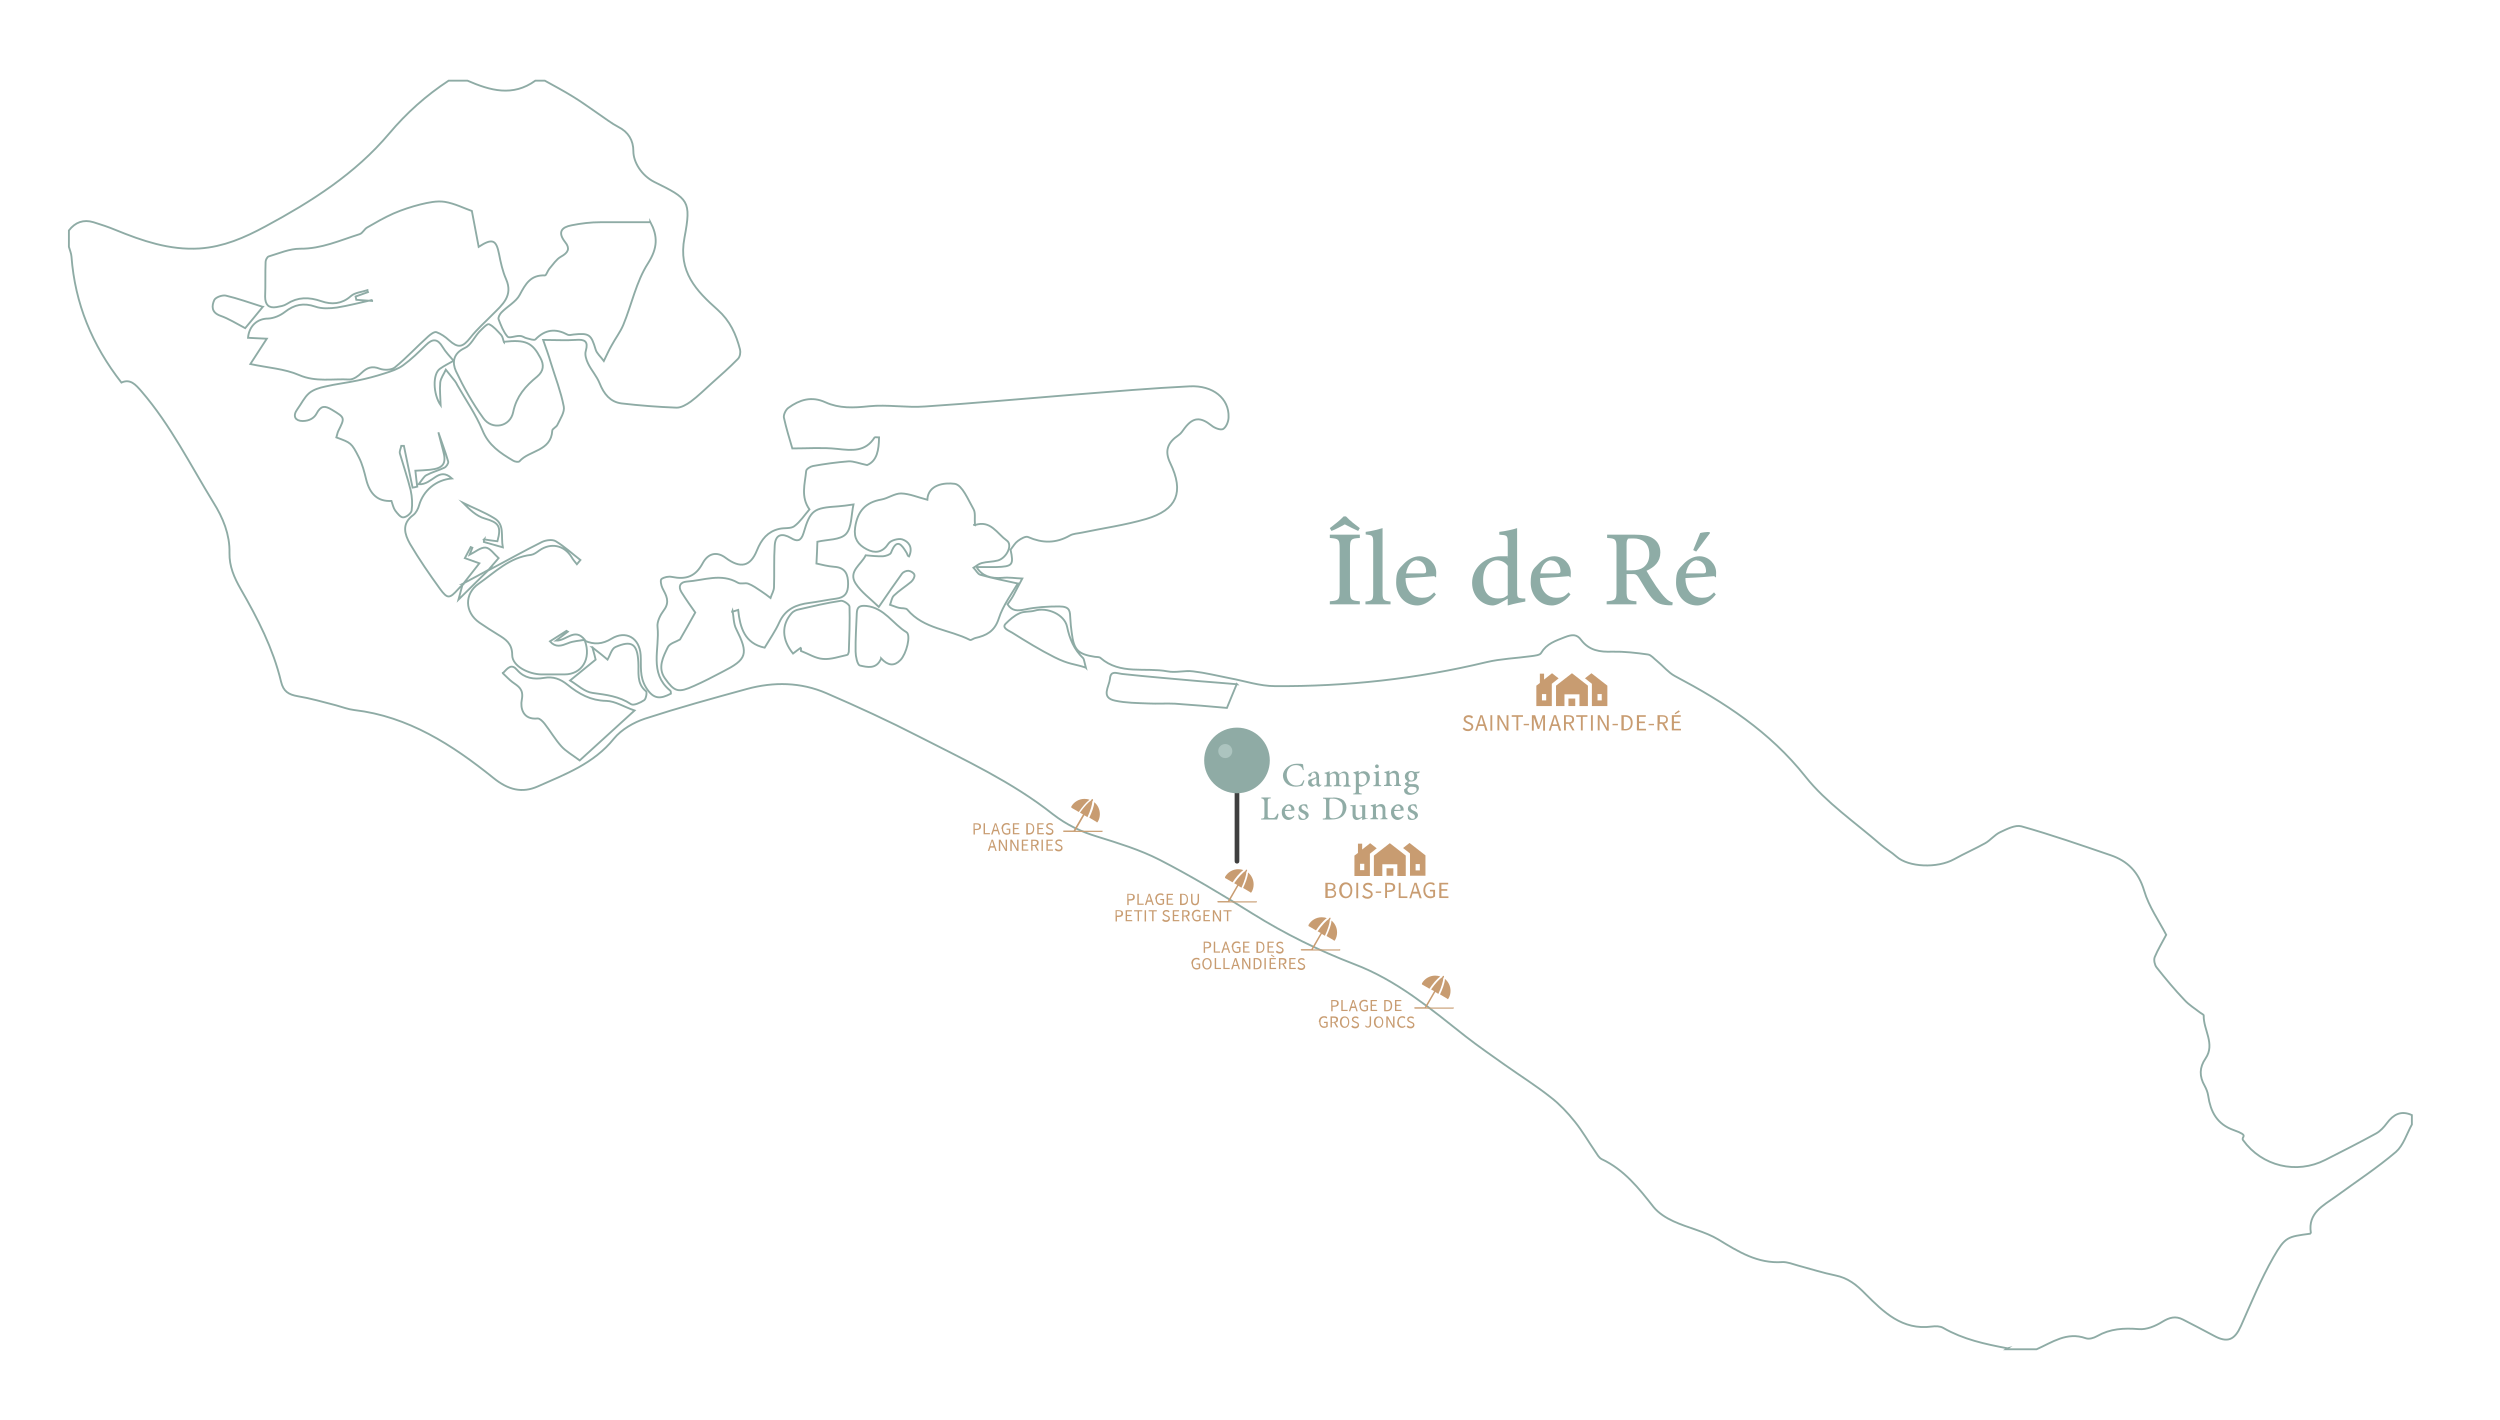 <?xml version="1.0" encoding="UTF-8"?>
<svg xmlns="http://www.w3.org/2000/svg" id="Calque_1" data-name="Calque 1" version="1.1" viewBox="0 0 1066.5 605.6">
  <defs>
    <style>
      .cls-1 {
        fill: #8eaca6;
      }

      .cls-1, .cls-2, .cls-3, .cls-4, .cls-5, .cls-6 {
        stroke-width: 0px;
      }

      .cls-2 {
        fill: #acc4bf;
      }

      .cls-3 {
        fill: #8faba5;
      }

      .cls-4 {
        fill: #c89c71;
      }

      .cls-5 {
        fill: #3f3f3f;
      }

      .cls-7 {
        fill: none;
        stroke: #8eaba5;
        stroke-miterlimit: 10;
        stroke-width: .8px;
      }

      .cls-6 {
        fill: #90aca6;
      }
    </style>
  </defs>
  <g>
    <path class="cls-7" d="M856.4,575.2c-9.5-1.8-18.9-3.8-27.4-8.7-1.3-.8-3.3-.8-4.9-.6-12.6,1.7-20.6-6.2-28.3-13.9-3.8-3.9-7.4-6.8-12.8-7.9-5.4-1.1-10.6-2.8-15.9-4.2-2.2-.6-4.6-1.6-6.8-1.5-10.5.7-18.7-4.4-27.2-9.6-5.8-3.5-12.9-4.9-19.2-7.8-3.1-1.4-6.4-3.5-8.5-6.1-6.3-8-12.5-15.9-22.1-20.4-1.2-.6-2-2.1-2.8-3.3-2.9-4.2-5.4-8.6-8.6-12.6-3.1-3.9-6.6-7.6-10.5-10.6-6.2-4.9-12.9-9.1-19.4-13.7-5.6-4-11.3-7.9-16.8-12.2-14.9-11.8-29.5-24-47.5-30.8-15.1-5.8-29.5-12.9-43.3-21.5-13-8.1-26.1-16-39.7-23-8.4-4.3-17.6-7.1-26.6-9.9-7-2.1-13.2-5.1-19-9.6-17.3-13.7-37.4-23-56.9-33-13-6.7-26.3-12.8-39.7-18.6-10.9-4.7-22.4-4.9-33.8-1.8-14.6,4-29.2,8-43.6,12.7-4.8,1.6-10,4.6-13.2,8.5-8.6,10.7-20.8,15.2-32.5,20.4-6.6,2.9-12.5,1.6-19-3.7-17.4-14-36.2-26.2-59.3-28.9-2.6-.3-5.1-1.3-7.7-2-5.5-1.4-10.9-3-16.4-3.9-3.9-.7-6.1-2-7.1-6.2-3.4-14.2-10-27-17.2-39.5-2.8-4.9-4.9-9.7-4.8-15.4.2-7.9-2.8-15.1-6.9-21.6-9.8-16-18.2-32.9-30.6-47.3-2.6-3-4.8-5.5-8.6-3.8-12.5-16-19.8-33.7-21.3-53.7-.1-1.4-.7-2.8-1.1-4.2v-7c2.7-3.5,6.2-4.8,10.5-3.5,3.2,1,6.3,2,9.4,3.3,11.3,4.6,23,8.7,35.8,7.9,10.3-.7,19.2-4.6,28.1-9.4,19.7-10.6,38.4-22.5,52.8-39.6,7.5-8.9,15.8-16.3,25.4-22.6h8c9.7,4.2,19.3,7,29,0h4c4,2.2,8.1,4.4,12,6.8,3.8,2.3,7.4,5,11.1,7.5,2.7,1.8,5.3,3.9,8.2,5.4,4.4,2.2,6.5,5.8,6.5,10.4s3.4,10.3,8.9,13.1c14.6,7.2,15.9,7.9,12.9,23.8-2.8,14.6,5.1,22.7,14.1,30.7,5.4,4.8,7.9,10.5,9.6,17,.3,1.2,0,3.1-.9,4-3.6,3.7-7.5,7.1-11.3,10.5-2.9,2.6-5.7,5.4-8.8,7.7-1.8,1.3-4.2,2.7-6.2,2.6-7.8-.3-15.6-.9-23.3-1.8-4.9-.6-7.6-4.1-9.4-8.6-1.2-3-3.5-5.5-4.9-8.4-.8-1.6-1.5-3.8-1-5.4,1.2-4.2-.5-5-4.3-4.7-4.3.3-8.6,0-13.9,0,1.3,3.7,2.4,6.7,3.3,9.8,1.9,6.2,4.3,12.3,5.5,18.6.5,2.3-1.5,5.3-2.7,7.8-.4,1-2.2,1.7-2.2,2.5-.5,8.9-9.8,8.3-14,13.1-.4.4-2,.2-2.7-.3-5.4-3.2-10.5-6.5-13.1-13-2.8-6.7-7.1-12.9-10.7-19.2-.3-.6-.6-1.2-1-1.7-1.3-1.7-2.6-3.3-3.9-4.9-.8,1.8-2.2,3.6-2.4,5.5-.3,3.2.1,6.4.2,9.7-3.3-4.8-3.5-13.4-.3-15.6,1.8-1.3,3.9-2.3,5.8-3.4-1.6-1.9-3.4-3.7-4.7-5.9-2.1-3.5-4.2-3.7-7.1-.8-3.1,3-6.2,6.1-9.7,8.6-2.3,1.7-5.2,2.6-8,3.5-3.7,1.2-7.5,2.2-11.4,3-4.6,1-9.3,1.5-13.9,2.6-2.4.5-5,1.3-6.8,2.8-2.1,1.8-3.3,4.5-5,6.8-2.3,3.1-.8,5.1,2.2,5.1s5-1.4,5.9-3.1c1.9-3.6,3.6-3.5,6.6-1.7,5.6,3.4,5.6,3.3,2.7,9.1-.4.8-.5,1.8-.8,2.7,6.2,2.3,6.4,2.2,9.6,8.5,1.5,2.9,2.3,6.2,3.1,9.4,1.6,6.4,5,9.5,10.8,9.2.5,1.4.8,3,1.6,4.1.9,1.2,2.3,3,3.4,2.9,1.3,0,3.4-1.7,3.6-2.9.4-2.8.2-5.8-.4-8.6-1.3-5.3-3.1-10.5-4.6-15.7-.3-1,.4-2.2.6-3.3h1.1c1.2,6,2.5,11.9,3.7,17.8.7-.1,1.3-.2,2-.4-.3-2.1-.5-4.1-.8-6.8,2.1-.1,4.1-.2,6.2-.4,5.8-.6,7.2-2.7,5.6-8.3-.7-2.5-1.3-5.1-2-7.7,1.4,4.2,3,8.3,4.2,12.5.2.7-.8,2.2-1.6,2.6-2.5,1.2-5.3,1.9-7.7,3.2-1.1.6-1.8,2-3.3,3.9,6,.3,8.4-7.8,14.2-2.5-6.9.6-12.2,5.2-14,11.4-.4,1.5-1.3,3.3-2.5,4.2-5.1,3.7-3.7,8.2-1.4,12.3,3.9,6.6,8.3,13,12.8,19.2,3.2,4.4,4.1,4.2,7.7.2.6-.7,1.3-1.4,2-2h-.1c-.6,2.1-1.1,4.3-1.7,6.4,3.3-3.2,6.3-6.3,9.4-9.3,1.1-1.1,2.3-2.2,3.4-3.3l-.2.2c7.7-4.1,15.2-8.3,23-12.2,1.7-.8,4.5-1.2,5.9-.3,3.8,2.3,7,5.3,10.5,8-.5.6-1,1.2-1.5,1.8-.8-1-1.7-2-2.3-3.1-3.2-5.1-8.8-6.2-13.7-2.8-1.1.8-2.3,1.7-3.5,1.9-9.2,1-15.4,7.4-22.4,12.3-6.2,4.3-6,12.2.3,16.6,2.6,1.8,5.3,3.5,7.9,5.1,3.3,2,6.1,3.8,6.1,8.7s7.2,8.2,12.4,8.3h9.9c7.5,0,11.5-6.7,8.7-14.4h-.1c4,1.8,7.6,1.5,11.4-.8,6.2-3.8,12-.4,12.5,6.9.3,4.7-.6,9.2,2.3,13.9,3.2,5.2,6.2,4.9,10.6,2.6,0-.4,0-1.1-.3-1.3-9.2-7.5-4.4-17.9-5.4-27.1-.3-2.3,1.2-5.2,2.7-7.2,2.7-3.6,1-6.3-.6-9.4-.6-1.2-1-3.5-.4-3.9,1.1-.8,3-1.2,4.4-.9,6.3,1.3,10.2-.3,13.2-5.9,2.3-4.2,6-5.1,9.8-2.2,6.2,4.6,10.5,3.8,13.3-3.2,1.9-4.7,4.6-8.1,9.6-9.2,2.1-.5,4.8,0,6.3-1.1,2.6-1.9,4.4-4.8,6.5-7.2-3.8-5.4-1.9-10.9-1.4-16.3,0-.9,1.8-2,2.9-2.2,5-.9,10.1-1.6,15.2-2,2.2-.1,4.5.9,7.9,1.6,4.3-1.8,5-6.5,5.1-11.8-1,0-1.7-.2-1.9,0-3.9,6.2-9.6,5.6-15.9,4.9-6.3-.7-12.8-.2-19.2-.2-1.2-4.1-2.6-8.6-3.6-13.2-.2-1.2.8-3.3,1.9-4.1,4.8-3.5,9.9-5.1,15.8-2.4,5.9,2.7,12.1,2.4,18.6,1.7,7.9-.8,16,.7,23.9.1,21.4-1.4,42.7-3.4,64.1-5.1,16.3-1.3,32.5-2.7,48.8-3.5,10-.5,16.9,5.2,16.6,13.2,0,1.8-1,4.2-2.3,5-1.1.6-3.7-.4-5-1.5-4.7-3.7-7.8-3.6-11.4,1.1-.8,1-1.5,2.3-2.6,3-4.9,3.3-6,6.9-3.6,11.9,6,12.4,3,20-10.3,23.9-8.9,2.6-18.2,3.9-27.3,5.8-1.8.4-3.8.4-5.3,1.3-5.8,3.3-11.6,3.3-17.7.6-1-.5-3.1.7-4.3,1.6-1.3.9-2.1,2.4-3.2,3.8,1.4,6.5.9,7.2-6.2,7.4h-8.3c2.3,3.9,6.2,5,11,4.6,2.8-.3,5.7.2,8.5.3-1.3,2.4-2.5,4.8-3.8,7.2-.7,1.3-1.6,2.5-2.5,3.8,2,3,4.3,2.8,7.4,2.2,4.7-1,9.7-1.3,14.6-1.3s4.6,2.2,4.8,5.3c.1,2,.3,4,.6,6,.9,7.3,2.7,9.1,9.9,10.2.8.1,1.9,0,2.4.5,8.4,7.3,19,3.9,28.6,5.7,3.5.7,7.3-.5,10.9,0,5.2.6,10.4,1.9,15.5,2.9,6.5,1.2,13,3.4,19.4,3.4,30.4.2,60.5-3.1,90.1-10.2,6.3-1.5,12.9-1.7,19.3-2.6,1.4-.2,3.6-.4,4.1-1.3,2.4-4.1,6.2-5.2,10.2-6.8,3.1-1.2,5.1-1.3,6.9,1.2,3.4,4.5,8,5.2,13.3,5,5.1-.1,10.2.5,15.2,1.2,1.4.2,2.6,1.8,3.9,2.8,2.6,2.1,4.8,4.9,7.6,6.4,21,11.1,40.5,23.7,55.7,42.9,8.8,11.1,21.2,19.5,32.1,29,2.1,1.8,4.6,3.2,6.7,5.1,5.2,4.6,17.5,5.1,24.7,1.1,4.3-2.4,8.9-4.4,13.2-6.8,2.3-1.3,4-3.6,6.4-4.7,2.8-1.3,6.4-3.2,9-2.5,12.8,3.6,25.4,8,38,12.3,7.4,2.5,12,7.2,14.4,15.2,2,6.8,6.4,13,9.4,18.8-1.7,3.3-3.6,6.3-4.9,9.5-.5,1.2,0,3.4.8,4.4,3.8,4.8,7.7,9.5,11.9,13.9,1.9,2.1,4.4,3.6,6.7,5.4.5.4,1.5.8,1.5,1.2-.2,6.1,5,12.1.8,18.3-2.7,3.9-2.7,7.7-.4,11.7.7,1.3,1.3,2.8,1.5,4.2,1,6.9,3.8,12.2,10.9,14.7s2.9,2.7,4,4.3c8,11.1,22.8,14.7,35.1,8.4,7.3-3.7,14.6-7.4,21.7-11.3,1.8-1,3.3-2.7,4.5-4.3,2.8-3.8,6.1-5.6,10.7-3.5v4c-2.2,4-3.6,8.9-6.8,11.7-8.1,6.9-17,12.7-25.6,19-5.4,3.9-12,7-10.7,15.5,0,0-.2.3-.3.4-9.6,1.3-10.6,1.2-15.7,10.1-5.3,9.3-9.4,19.3-13.8,29.2-2.7,6.1-5.8,7.4-11.6,4.2-4.4-2.4-8.8-4.6-13.2-6.9-3.1-1.6-5.7-.9-8.8,1-2.9,1.8-6.7,3.4-10,3.1-6.4-.5-12.2-.2-17.8,3-1.4.8-3.4,1.4-4.8.9-8.1-2.9-14.4,1.8-21,4.7h-13l.6-.4ZM158.8,128.5c0-.2-.1-.4-.2-.5-5,1.1-9.9,2.4-14.9,3.2-3,.4-6.4.6-9.2-.4-5-1.7-8.9-.9-13,2.3-1.9,1.5-4.7,2.7-7.1,2.8-4.5,0-8.1,3-8.6,8.2,2.5.1,5,.3,8,.4-2.5,3.8-4.9,7.5-7,10.8,7.4,1.6,14.6,2,20.8,4.7,7.2,3.1,14.3,1.5,21.5,1.9,1.7,0,3.8-1.5,5.1-2.8,2.4-2.3,4.5-3.1,7.8-1.8,1.9.7,5.1.6,6.5-.6,5-4.1,9.4-8.9,14.2-13.2,1-.9,2.6-2.1,3.5-1.8,1.9.7,3.8,2,5.3,3.4,4,3.6,5.9,3.1,9.2-1.1,2.8-3.6,6.3-6.6,9.5-9.9,4.1-4.1,8.8-7.9,5.7-15-1.5-3.4-2.3-7.1-3-10.7-1.2-6.1-2.8-6.9-8.7-3.1-1-5.1-1.8-9.7-2.9-15.3-3.2-1.1-7.3-3.2-11.6-3.9-3.3-.5-7,.3-10.3,1.1-4,1-7.9,2.3-11.6,3.9-3.8,1.7-7.5,3.8-11.1,5.9-1.3.7-2,2.5-3.3,2.9-8.3,2.6-16.3,6.3-25.4,6.2-4.5,0-9,2-13.4,3.3-.6.2-1.3,1.5-1.3,2.3-.2,4.9,0,9.9-.2,14.8,0,3.4,1.4,5.1,4.9,4.5,1.5-.3,3.1-.5,4.3-1.3,4.8-3.1,9.5-3,14.8-1.2,4.3,1.5,8.7,1.3,12.6-2.2,1.7-1.5,4.6-1.7,7-2.5,0,.3.2.5.3.8-1.8.6-3.5,1.3-5.3,1.9l.3,1.4,7.1.5h-.3ZM434.1,248.9c-5.4-1.2-10.7-2.2-15.9-3.7-1.1-.3-1.9-2-2.9-3,1.2-.7,2.2-1.7,3.5-2,2.2-.6,4.7-.5,6.9-1.1,3.8-1.1,6.4-6.7,3.8-8.5-4.1-2.9-6.9-8.9-13.6-6.6-.3.1-.8-.3,0,0-.2-2.9.3-5.3-.6-6.8-2.3-4-4.8-10.3-8-10.8-4.4-.6-11.4.3-11.7,6.8-3.9-1-7.6-2.6-11.2-2.7-2.8,0-5.6,2.1-8.4,2.6-6.8,1.2-10.2,5-11.2,11.9-.7,4.8,1.3,7.4,4.9,9.3,3.6,1.9,6.8,1.5,9.4-2.5.9-1.3,4.2-2.2,5.8-1.7,2.7.9,4.7,3.3,2.9,7.3-.7-.2-.7-1-1-1.5-2.1-3.5-4.2-6.6-6.7-.1-.3.8-2.2,1.4-3.4,1.5-2.4.1-4.9-.2-7.4-.4-1.8,3.9-7.6,6.8-4.3,12,2.4,3.7,6.3,6.5,9.9,10,3.7-5.4,6.7-9.8,9.9-14.2.5-.7,1.9-1.3,2.8-1.2,1,.1,2.4,1,2.5,1.8.2.8-.6,2.2-1.4,2.9-2.4,2-5.1,3.7-7.4,5.9-.9.9-1.1,2.6-1.6,3.9,1.3.4,2.5,1,3.8,1.3,1.2.3,3,0,3.6.8,7,8.3,17.9,8.4,26.7,12.9.5.2,1.4-.6,2.2-.8,4.8-1.1,8.3-2.8,10.1-8.4,1.8-5.6,5.6-10.6,8.1-14.9h0ZM312.3,261c.9-.3,1.7-.5,2.6-.8.8,7.6,2.8,14.3,11.3,16.1,2.2-3.7,4.6-7.1,6.3-10.9,2.6-5.6,7.2-7.5,12.8-8.2,3.8-.5,7.5-1.3,11.3-1.8s5.2-2.3,5.2-6.3-1.1-7-5.9-7.3c-2.7-.2-5.4-.9-7.6-1.4.2-3.3.3-6.5.4-9.3,4.4-1,9.8-.7,12.2-3.3,2.5-2.7,2.2-8.1,3.2-12.6-2.9.4-4.7.7-6.5.8-10.5.7-11.9,1.5-14.8,11.4-1.1,3.6-2.8,3.7-5.4,2.1-3.8-2.2-6.6-1.6-6.9,3.2-.4,5.9-.1,11.8-.3,17.7,0,1.6-1,3.1-1.5,4.7-1.3-1-2.6-2-4-2.9-1.8-1.2-3.6-2.5-5.5-3.2-1.3-.5-3.2.3-4.4-.4-7.2-4.2-14.5-1-21.8-.5-2.8.2-3.8,2-2.3,4.5,2,3.2,4.2,6.3,5.9,8.7-2.3,4.1-4.4,7.9-6.5,11.5-1.6,1-4.4,1.6-5.2,3.3-2,4.1-4.4,8.7-1.3,13.2,4.2,6,5.8,6.3,12.5,3.3,4.1-1.8,8.1-3.9,12.1-6,10.5-5.3,11.2-7.6,5.9-18.2-1.2-2.3-1.1-5.3-1.6-7.9l-.2.5ZM277.3,94.8c-7,0-14.1,0-21.2,0-4.1,0-8.2.5-12.2,1.3-4.4.8-6.1,3-2.8,7.2,2.2,2.7,1.3,4.5-1.8,6.2-2,1.1-3.4,3.4-5,5.2-.7.9-1.3,2.8-1.8,2.8-6.1-.3-8.3,3.6-10.8,8.3-1.6,3-5.3,4.9-7.8,7.5-.7.7-1.5,2.2-1.2,2.9,1,2.6,2,5.3,3.8,7.4.6.8,3.3-.3,5-.3s2.1.8,3.2,1c1.2.3,3.2,1,3.7.5,4.2-4.3,8.6-4.8,13.8-2,.6.3,1.6,0,2.5-.1,6.7-.7,7.5,0,9.4,6.4.5,1.7,2.1,3,3.5,4.9,1.5-3.1,2.3-4.9,3.3-6.6,1.6-3,3.7-5.7,5-8.8,3.6-8.7,5.5-18.4,10.5-26.2,4.2-6.6,4.3-11.6,1-17.8v.2ZM215,146c-.4-1-.5-2.3-1.2-3.1-1.6-1.7-3.2-3.7-5.2-4.6-.8-.3-2.9,2-4.2,3.3-2.1,2.3-3.6,5.8-6.2,6.9-5,2.3-5.3,6.3-3.7,9.8,3.3,7,7.2,13.9,11.7,20.1,3.7,5.2,11.4,3.7,12.7-2.5,1.4-6.9,5.3-11.2,10.3-15.3,2.7-2.3,3-4.9,1.3-8-3.4-6.5-6.3-7.8-15.5-6.8v.2ZM214.5,287.2c1.6,1.5,2.7,2.7,4,3.7,2.6,1.9,5,3,4.1,7.6-.7,3.4.4,8.7,6.8,8,.9,0,2.1,1.2,2.9,2.2,2.5,3.2,4.5,6.7,7.2,9.7,1.9,2.1,4.6,3.6,7.8,6,6.9-6.3,14.8-13.5,23.4-21.3-4.6-1.6-8.3-4-12-4.1-6.7-.1-11.8-3-16.6-6.9-3.1-2.5-6.1-3.6-10.1-2.9-4.2.7-8.3.2-11.4-3.4-2.4-2.8-3.9-.9-6,1.3h-.1ZM527.7,291.9c-4.9-.4-10.4-.9-15.9-1.3-11.1-1-22.1-1.9-33.2-3.1-2.4-.3-4.8-1.6-5.1,2.1-.3,3.3-4.1,8,2.2,9.3,4.6,1,9.5,1,14.2,1.2,3.8.2,7.6-.1,11.4.1,7.6.5,15.2,1.2,22.1,1.8,1.4-3.5,2.6-6.4,4.2-10.2h0ZM341.7,276.3v1.4c3.2,1.2,6.2,3.2,9.4,3.4,3.4.3,6.9-1,10.3-1.7.3,0,.6-.8.7-1.3.2-6.4.5-12.8.3-19.3,0-.9-2.6-2.7-3.7-2.5-6,.9-12,2.3-18,3.7-1.1.2-2.3.8-3,1.6-4.4,5-4.2,11.3.6,17.2,1.1-.9,2.3-1.7,3.5-2.6h0ZM252.7,276.1c.8,2.9,1.2,4.3,1.4,5.3-3.8,3.1-7.3,6-10.9,8.9,3.2,1.9,6.2,4.9,9.6,5.3,5.8.8,11.3,1.4,16.4,4.8,1.1.7,4-.6,5.6-1.7.8-.5,1.3-3.4.8-3.8-4.2-3.4-3-8.1-3.3-12.5-.4-7.7-2.8-9.4-9.7-6.4-1.7.7-2.4,3.7-3.4,5.4-1.4-1.2-3.4-2.8-6.6-5.3h0ZM375.9,280.9c2.9,3.1,5.6,3.4,8.2.7,2.6-2.6,4.6-10.7,2.6-11.9-5.8-3.5-9.4-10.4-17.1-11.2-3-.3-4,.5-4.1,3.2-.2,5.4-.6,10.9-.5,16.3,0,2.1.8,5.6,1.8,5.9,3.1.7,7.1,1.8,9.1-3ZM463.2,284.8c-.7-2.6-.7-3.5-1.1-4-3.9-3.7-5.8-8.2-6.9-13.5-1.1-5.2-8.5-8.4-13.8-6.8-2.1.6-4.5.2-6.4,1.1-2.3,1-4.2,2.7-6,4.5s1.5,3,2.8,3.8c5.9,3.7,11.9,7.4,18.1,10.5s8.1,2.7,13.3,4.4ZM112.1,130.9c-5.7-1.8-10.7-3.6-15.8-4.8-1.5-.3-4.3.7-4.9,1.9-1.1,2.5-1.3,5.3,2.6,6.7,3.5,1.2,6.8,3.3,10.6,5.3,1.8-2.1,4.1-5,7.5-9.1Z"></path>
    <path class="cls-7" d="M197.5,249.2c2.1-2.7,4.3-5.4,7-8.9-1.6-.6-3.6-1.3-6.2-2.2.8-1.6,1.7-3.1,2.5-4.7.2.1.4.2.7.3-.4,1-.8,2-1.2,3,2.4-1.2,4.8-3.3,6.9-3.1,1.9.2,3.7,2.9,5.5,4.5-1.8,2.1-3.1,3.6-4.5,5.2l.2-.2c-3.7,2-7.4,4-11.1,6h.2Z"></path>
    <path class="cls-7" d="M206.5,230.1c1.9.3,3.8.6,5.7.8,1.8-6.5.5-8-5.4-9.7-3.6-1-6.6-4-9.3-6.7,4.5,2.2,9.2,4,13.4,6.6,4.5,2.7,2.7,7.5,3.6,12.4-3.3-.9-5.7-1.6-8.1-2.3,0-.4.1-.8.2-1.2h0Z"></path>
    <path class="cls-7" d="M249.7,272.9c-2.5.5-5.1.5-7.4,1.5-2.8,1.1-5.2,2-7.7-.8,2.5-1.6,4.8-3,7.1-4.5.2.1.3.3.5.4-1.7,1.3-3.3,2.5-5,3.8,4.5.1,8-5.8,12.3-.3h.1c0-.1,0-.1,0-.1Z"></path>
  </g>
  <g>
    <path class="cls-5" d="M527.7,368.4c-.6,0-1-.4-1-1v-29c0-.6.4-1,1-1s1,.4,1,1v29c0,.6-.4,1-1,1Z"></path>
    <circle class="cls-3" cx="527.7" cy="324.4" r="14"></circle>
    <circle class="cls-2" cx="522.7" cy="320.4" r="3"></circle>
  </g>
  <g>
    <path class="cls-6" d="M556.5,332.9c-.2.7-.6,1.8-.9,2.3-.4,0-1.7.4-2.8.4-3.8,0-5.5-2.5-5.5-4.8s2.5-5,5.9-5,2.3.3,2.7.4c0,.8.2,1.4.3,2.3h-.4c-.4-1.5-1.4-2.1-3-2.1-2.5,0-3.9,2-3.9,4.2s1.7,4.5,4,4.5,2.4-.8,3.2-2.3l.4.2h0Z"></path>
    <path class="cls-6" d="M562.7,335.6c-.3,0-.6-.1-.8-.3-.2-.2-.3-.4-.4-.6-.6.4-1.3.9-1.7.9-1.1,0-1.8-.9-1.8-1.8s.4-1.2,1.2-1.4c.9-.3,2-.7,2.3-.9v-.3c0-1-.5-1.6-1.2-1.6s-.5,0-.6.3c-.2.2-.3.5-.4,1,0,.3-.2.4-.5.4s-.7-.3-.7-.6.2-.4.5-.6c.4-.3,1.4-.9,2.2-1,.5,0,.9.1,1.2.4.5.5.7,1.1.7,1.8v2.6c0,.6.3.9.5.9s.4,0,.5-.2v.4c0,0-1.1.8-1.1.8v-.2ZM561.6,332c-.3.1-.9.4-1.2.6-.6.2-.9.5-.9,1.1s.6,1.1,1,1.1.8-.2,1.1-.5v-2.3h0Z"></path>
    <path class="cls-6" d="M573.2,335.4v-.4c.8,0,1-.2,1-1.2v-2.3c0-1.1-.4-1.7-1.3-1.7s-1,.3-1.6.7v3.4c0,.9,0,1,.9,1.1v.4h-3.2v-.4c.9,0,1-.2,1-1.1v-2.4c0-1.1-.4-1.6-1.2-1.6s-1.1.4-1.5.7v3.4c0,.9,0,1,.8,1.1v.4h-3.2v-.4c.9,0,1.1-.2,1.1-1.1v-2.9c0-.9,0-1-.9-1.1v-.4c.6,0,1.5-.3,2.1-.6v1.2c.3-.2.6-.5,1.1-.7s.8-.4,1.2-.4c.7,0,1.3.4,1.6,1.2.4-.3.8-.6,1.2-.8.3-.2.7-.4,1.1-.4,1.2,0,1.9.8,1.9,2.3v2.7q0,1,.9,1.1v.4h-3.2l.2-.2Z"></path>
    <path class="cls-6" d="M581,329.2c.3-.2.6-.2.8-.2,1.7,0,2.6,1.3,2.6,2.7,0,2.1-1.8,3.5-3.7,3.9-.4,0-.8-.1-1-.2v1.9c0,1.1,0,1.1,1.2,1.2v.4h-3.6v-.4c.9,0,1.1-.2,1.1-1.1v-6.5q0-.9-1-1.1v-.4c.6,0,1.5-.4,2.2-.6v1.1l1.3-.8h.1ZM579.7,334.3c.3.3.9.6,1.4.6,1.2,0,2-1.1,2-2.6s-.9-2.4-2-2.4-1,.3-1.4.6v3.9h0Z"></path>
    <path class="cls-6" d="M585.9,335.4v-.4c.9,0,1-.2,1-1.2v-2.9c0-.9,0-1-.9-1.1v-.3c.8-.1,1.5-.3,2.2-.6v4.9c0,1,0,1.1,1,1.2v.4h-3.3ZM586.6,326.9c0-.5.4-.8.8-.8s.8.3.8.8-.3.8-.8.8-.8-.4-.8-.8Z"></path>
    <path class="cls-6" d="M594.7,335.4v-.4c.8,0,.9-.2.9-1.2v-2.4c0-1-.4-1.6-1.3-1.6s-1.1.3-1.5.7v3.3q0,1,.9,1.1v.4h-3.3v-.4c1-.1,1.1-.2,1.1-1.2v-2.9c0-.9,0-1-.9-1.1v-.4c.7-.1,1.5-.3,2.1-.6v1.2c.3-.2.6-.4,1-.7.4-.3.8-.4,1.2-.4,1.2,0,1.9.8,1.9,2.3v2.7q0,1,.9,1.1v.4h-3.1,0Z"></path>
    <path class="cls-6" d="M605.7,329.2c0,.2-.4.6-.7.7h-.8c.2.3.4.7.4,1.2,0,1.5-1.3,2.3-2.6,2.3s-.5,0-.8,0c-.2.1-.4.4-.4.5,0,.3.3.6.9.6h1.5c.9,0,2.1.3,2.1,1.7s-1.8,2.9-3.7,2.9-2.6-.9-2.6-1.8,0-.6.4-.8c.3-.3.8-.7,1.2-1-.5-.2-.9-.5-1.1-.8,0-.2-.2-.5-.2-.6.6-.2,1.1-.6,1.3-.9-.7-.3-1.3-1-1.3-1.9,0-1.7,1.5-2.4,2.7-2.4h0c.5,0,1,.1,1.4.4.8,0,1.5-.1,2.1-.2h.2ZM602.3,335.6c-.7,0-1,0-1.3.3-.4.3-.6.7-.6,1.1,0,.8.8,1.4,1.9,1.4s2-.7,2-1.6-.3-.9-.7-1-.8-.2-1.4-.2h0ZM602,329.4c-.6,0-1.2.6-1.2,1.7s.5,1.9,1.3,1.9,1.2-.6,1.2-1.7-.5-1.9-1.3-1.9h0Z"></path>
    <path class="cls-6" d="M545.4,347.3c0,.5-.4,1.9-.6,2.3h-6.8v-.4c1.3,0,1.4-.2,1.4-1.5v-5.7q0-1.3-1.3-1.4v-.4h4v.4c-1.2,0-1.3.2-1.3,1.4v5.6c0,.8,0,1.1.3,1.2.3.2.8.2,1.4.2s1.3,0,1.6-.5c.3-.3.6-.8.8-1.4h.4v.2Z"></path>
    <path class="cls-6" d="M552.2,348.3c-.9,1.2-2,1.5-2.5,1.5-1.8,0-2.9-1.5-2.9-3.1s.3-1.8.9-2.5c.6-.7,1.4-1.1,2.2-1.1h0c1.3,0,2.3,1.1,2.3,2.2s0,.4-.3.5c-.3,0-2.1.2-3.8.2,0,1.9,1.1,2.7,2.1,2.7s1.2-.2,1.7-.7l.2.3h0ZM549.7,343.7c-.6,0-1.3.6-1.5,1.8h2.4q.3,0,.3-.3c0-.8-.5-1.5-1.2-1.5h0Z"></path>
    <path class="cls-6" d="M557.6,345.1c-.3-.8-.8-1.5-1.5-1.5s-.9.4-.9,1,.6.9,1.2,1.2c1.1.4,1.9,1,1.9,2s-1.2,2-2.5,2-1.5-.3-1.7-.5c0-.2-.2-1.2-.3-1.8h.4c.3.9.9,1.8,1.8,1.8s1-.4,1-1-.4-.9-1.1-1.3c-.9-.4-1.9-.9-1.9-2s.9-1.9,2.3-1.9,1,.1,1.3.3c0,.3.3,1.2.3,1.6h-.4.1Z"></path>
    <path class="cls-6" d="M568.8,340.2c1.9,0,3.3.4,4.3,1.2.7.7,1.3,1.8,1.3,3.1s-.7,3-1.9,3.9c-1.1.8-2.6,1.2-4.5,1.2h-3.7v-.4c1.3,0,1.4-.2,1.4-1.4v-5.7c0-1.2,0-1.3-1.3-1.4v-.4h4.4ZM567.1,347.7c0,1.1.5,1.4,1.6,1.4,2.8,0,4.1-2,4.1-4.3s-.6-2.7-1.7-3.4c-.7-.5-1.6-.7-2.6-.7s-1,0-1.2.2c0,0-.2.3-.2.8v5.9h0Z"></path>
    <path class="cls-6" d="M583.4,349.3c-.3,0-.8.1-1.2.2s-.8.2-1.1.3h0v-1.1c-.3.2-.6.5-1,.7s-.8.4-1.2.4c-1,0-1.9-.6-1.9-2.2v-2.8c0-.8,0-.9-.5-.9h-.4v-.4h1.1c.4,0,.9-.1,1.1-.2v4c0,1.2.6,1.6,1.3,1.6s1-.2,1.5-.6v-3.3c0-.8,0-.9-.6-1h-.5v-.4c.4,0,.9,0,1.4-.1.4,0,.8,0,1-.1v4.8c0,.8,0,.9.7.9h.4v.4-.2Z"></path>
    <path class="cls-6" d="M588.9,349.6v-.4c.8,0,.9-.2.9-1.2v-2.4c0-1-.4-1.6-1.3-1.6s-1.1.3-1.5.7v3.3q0,1,.9,1.1v.4h-3.3v-.4c1-.1,1.1-.2,1.1-1.2v-2.9c0-.9,0-1-.9-1.1v-.4c.7-.1,1.5-.3,2.1-.6v1.2c.3-.2.6-.4,1-.7.4-.3.8-.4,1.2-.4,1.2,0,1.9.8,1.9,2.3v2.7q0,1,.9,1.1v.4h-3.1,0Z"></path>
    <path class="cls-6" d="M598.8,348.3c-.9,1.2-2,1.5-2.5,1.5-1.8,0-2.9-1.5-2.9-3.1s.3-1.8.9-2.5c.6-.7,1.4-1.1,2.2-1.1h0c1.3,0,2.3,1.1,2.3,2.2s0,.4-.3.5c-.3,0-2.1.2-3.8.2,0,1.9,1.1,2.7,2.1,2.7s1.2-.2,1.7-.7l.2.3h0ZM596.3,343.7c-.6,0-1.3.6-1.5,1.8h2.4q.3,0,.3-.3c0-.8-.5-1.5-1.2-1.5h0Z"></path>
    <path class="cls-6" d="M604.2,345.1c-.3-.8-.8-1.5-1.5-1.5s-.9.4-.9,1,.6.9,1.2,1.2c1.1.4,1.9,1,1.9,2s-1.2,2-2.5,2-1.5-.3-1.7-.5c0-.2-.2-1.2-.3-1.8h.4c.3.9.9,1.8,1.8,1.8s1-.4,1-1-.4-.9-1.1-1.3c-.9-.4-1.9-.9-1.9-2s.9-1.9,2.3-1.9,1,.1,1.3.3c0,.3.3,1.2.3,1.6h-.4.1Z"></path>
  </g>
  <g>
    <path class="cls-4" d="M535.8,384.5h-11.3l3.8-6.6,1.3.8c1.3-2.7,2.1-5.6,2.1-6.7h0l.3-.5c0-.2,0-.4,0-.5-.2,0-.4,0-.5.1l-.3.5h0c-.9.5-3,2.7-4.7,5.2l1.3.7-4,6.9h-4.2c-.2,0-.3.2-.3.3s.2.3.3.3h16.3c.2,0,.3-.2.3-.3s-.2-.3-.3-.3h0Z"></path>
    <path class="cls-4" d="M533.4,380.8h.2c0,0,.2,0,.3-.2.6-1,.9-2.1.9-3.3,0-2-.9-3.9-2.4-5.1,0,1.8-1.2,4.7-2.1,6.6l3.2,1.9h-.1Z"></path>
    <path class="cls-4" d="M522.7,374.6l3.1,1.8c1.2-1.8,3.1-4.2,4.6-5.2-.7-.3-1.4-.4-2.2-.4-2.3,0-4.5,1.3-5.6,3.3,0,.2,0,.4,0,.5h0Z"></path>
  </g>
  <g>
    <path class="cls-4" d="M480.9,381.3h1.4c1.1,0,1.8.4,1.8,1.4s-.7,1.5-1.8,1.5h-.8v1.9h-.6v-4.8ZM482.2,383.6c.8,0,1.2-.3,1.2-1s-.4-.9-1.3-.9h-.7v1.9h.8Z"></path>
    <path class="cls-4" d="M485.2,381.3h.6v4.2h2.1v.5h-2.7v-4.8h0Z"></path>
    <path class="cls-4" d="M489.9,381.3h.7l1.6,4.8h-.6l-.4-1.4h-1.7l-.5,1.4h-.6l1.6-4.8h-.1ZM489.5,384.1h1.4l-.2-.7c-.2-.5-.3-1.1-.5-1.6h0c-.1.6-.3,1.1-.5,1.6l-.2.7h0Z"></path>
    <path class="cls-4" d="M492.8,383.6c0-1.5.9-2.5,2.2-2.5s1.1.3,1.4.6l-.3.4c-.2-.2-.5-.4-1-.4-1,0-1.6.7-1.6,1.9s.6,1.9,1.6,1.9.7-.1.9-.3v-1.2h-1v-.5h1.6v2c-.3.3-.8.6-1.5.6-1.3,0-2.1-.9-2.1-2.5h-.2Z"></path>
    <path class="cls-4" d="M497.7,381.3h2.7v.5h-2.1v1.5h1.8v.5h-1.8v1.7h2.2v.5h-2.8v-4.8h0Z"></path>
    <path class="cls-4" d="M503.4,381.3h1.2c1.5,0,2.2.8,2.2,2.4s-.8,2.4-2.2,2.4h-1.2v-4.8ZM504.6,385.5c1.1,0,1.7-.7,1.7-1.9s-.6-1.9-1.7-1.9h-.5v3.8h.5Z"></path>
    <path class="cls-4" d="M508.1,384.1v-2.8h.6v2.8c0,1.1.5,1.5,1.1,1.5s1.1-.4,1.1-1.5v-2.8h.6v2.8c0,1.5-.7,2.1-1.7,2.1s-1.7-.5-1.7-2.1Z"></path>
    <path class="cls-4" d="M475.9,388.3h1.4c1.1,0,1.8.4,1.8,1.4s-.7,1.5-1.8,1.5h-.8v1.9h-.6v-4.8ZM477.2,390.6c.8,0,1.2-.3,1.2-1s-.4-.9-1.3-.9h-.7v1.9h.8Z"></path>
    <path class="cls-4" d="M480.2,388.3h2.7v.5h-2.1v1.5h1.8v.5h-1.8v1.7h2.2v.5h-2.8v-4.8h0Z"></path>
    <path class="cls-4" d="M485.2,388.8h-1.4v-.5h3.5v.5h-1.4v4.2h-.6v-4.2h-.1Z"></path>
    <path class="cls-4" d="M488.3,388.3h.6v4.8h-.6v-4.8Z"></path>
    <path class="cls-4" d="M491.4,388.8h-1.4v-.5h3.5v.5h-1.4v4.2h-.6v-4.2h-.1Z"></path>
    <path class="cls-4" d="M495.9,392.4l.3-.4c.3.4.8.6,1.3.6s1-.3,1-.8-.3-.6-.8-.8l-.7-.3c-.4-.2-1-.5-1-1.2s.6-1.3,1.5-1.3,1.1.2,1.4.6l-.3.4c-.3-.3-.7-.4-1.1-.4s-.9.3-.9.7.4.6.8.8l.7.3c.6.2,1,.6,1,1.3s-.6,1.4-1.6,1.4-1.3-.3-1.7-.7v-.2Z"></path>
    <path class="cls-4" d="M500.3,388.3h2.7v.5h-2.1v1.5h1.8v.5h-1.8v1.7h2.2v.5h-2.8v-4.8h0Z"></path>
    <path class="cls-4" d="M504.3,388.3h1.5c1,0,1.7.3,1.7,1.3s-.4,1.2-1.1,1.3l1.2,2.1h-.7l-1.1-2h-.9v2h-.6v-4.8h0ZM505.7,390.5c.7,0,1.1-.3,1.1-.9s-.4-.8-1.1-.8h-.8v1.8h.8Z"></path>
    <path class="cls-4" d="M508.4,390.6c0-1.5.9-2.5,2.2-2.5s1.1.3,1.4.6l-.3.4c-.2-.2-.5-.4-1-.4-1,0-1.6.7-1.6,1.9s.6,1.9,1.6,1.9.7-.1.9-.3v-1.2h-1v-.5h1.6v2c-.3.3-.8.6-1.5.6-1.3,0-2.1-.9-2.1-2.5h-.2Z"></path>
    <path class="cls-4" d="M513.4,388.3h2.7v.5h-2.1v1.5h1.8v.5h-1.8v1.7h2.2v.5h-2.8v-4.8h0Z"></path>
    <path class="cls-4" d="M517.4,388.3h.7l1.7,3c.2.3.3.7.5,1h0v-4h.6v4.8h-.7l-1.7-3c-.2-.3-.4-.7-.5-1h0v4h-.6v-4.8Z"></path>
    <path class="cls-4" d="M523.3,388.8h-1.4v-.5h3.5v.5h-1.4v4.2h-.6v-4.2h0Z"></path>
  </g>
  <g>
    <path class="cls-4" d="M470.1,354.4h-11.3l3.8-6.6,1.3.8c1.3-2.7,2.1-5.6,2.1-6.7h0l.3-.5c0-.2,0-.4-.1-.5-.2,0-.4,0-.5.1l-.3.5h0c-.9.5-3,2.7-4.7,5.2l1.3.7-4,6.9h-4.2c-.2,0-.3.2-.3.3s.2.3.3.3h16.3c.2,0,.3-.2.3-.3s-.2-.3-.3-.3h0Z"></path>
    <path class="cls-4" d="M467.8,350.8h.2c.1,0,.2,0,.3-.2.6-1,.9-2.1.9-3.3,0-2-.9-3.9-2.4-5.1,0,1.8-1.2,4.7-2.1,6.6l3.2,1.9h-.1Z"></path>
    <path class="cls-4" d="M457.1,344.6l3.1,1.8c1.2-1.8,3.1-4.2,4.6-5.2-.7-.3-1.4-.4-2.2-.4-2.3,0-4.5,1.3-5.6,3.3,0,.2,0,.4.1.5h0Z"></path>
  </g>
  <g>
    <path class="cls-4" d="M415.3,351.2h1.4c1.1,0,1.8.4,1.8,1.4s-.7,1.5-1.8,1.5h-.8v1.9h-.6v-4.8ZM416.6,353.6c.8,0,1.2-.3,1.2-1s-.4-.9-1.3-.9h-.7v1.9h.8Z"></path>
    <path class="cls-4" d="M419.6,351.2h.6v4.2h2.1v.5h-2.7v-4.8h0Z"></path>
    <path class="cls-4" d="M424.3,351.2h.7l1.6,4.8h-.6l-.4-1.4h-1.7l-.5,1.4h-.6l1.6-4.8h-.1ZM424,354h1.4l-.2-.7c-.2-.5-.3-1.1-.5-1.6h0c-.1.6-.3,1.1-.5,1.6l-.2.7h0Z"></path>
    <path class="cls-4" d="M427.2,353.6c0-1.5.9-2.5,2.2-2.5s1.1.3,1.4.6l-.3.4c-.2-.2-.5-.4-1-.4-1,0-1.6.7-1.6,1.9s.6,1.9,1.6,1.9.7-.1.9-.3v-1.2h-1v-.5h1.6v2c-.3.3-.8.6-1.5.6-1.3,0-2.1-.9-2.1-2.5h-.2Z"></path>
    <path class="cls-4" d="M432.1,351.2h2.7v.5h-2.1v1.5h1.8v.5h-1.8v1.7h2.2v.5h-2.8v-4.8h0Z"></path>
    <path class="cls-4" d="M437.8,351.2h1.2c1.5,0,2.2.8,2.2,2.4s-.8,2.4-2.2,2.4h-1.2v-4.8ZM439,355.4c1.1,0,1.7-.7,1.7-1.9s-.6-1.9-1.7-1.9h-.5v3.8h.5Z"></path>
    <path class="cls-4" d="M442.5,351.2h2.7v.5h-2.1v1.5h1.8v.5h-1.8v1.7h2.2v.5h-2.8v-4.8h0Z"></path>
    <path class="cls-4" d="M446.2,355.3l.3-.4c.3.4.8.6,1.3.6s1-.3,1-.8-.3-.6-.8-.8l-.7-.3c-.4-.2-1-.5-1-1.2s.6-1.3,1.5-1.3,1.1.2,1.4.6l-.3.4c-.3-.3-.7-.4-1.1-.4s-.9.3-.9.7.4.6.8.8l.7.3c.6.2,1,.6,1,1.3s-.6,1.4-1.6,1.4-1.3-.3-1.7-.7v-.2Z"></path>
    <path class="cls-4" d="M422.9,358.2h.7l1.6,4.8h-.6l-.4-1.4h-1.7l-.5,1.4h-.6l1.6-4.8h-.1ZM422.5,361h1.4l-.2-.7c-.2-.5-.3-1.1-.5-1.6h0c-.1.6-.3,1.1-.5,1.6l-.2.7h0Z"></path>
    <path class="cls-4" d="M426.1,358.2h.7l1.7,3c.2.3.3.7.5,1h0v-4h.6v4.8h-.7l-1.7-3c-.2-.3-.4-.7-.5-1h0v4h-.6v-4.8Z"></path>
    <path class="cls-4" d="M431,358.2h.7l1.7,3c.2.3.3.7.5,1h0v-4h.6v4.8h-.7l-1.7-3c-.2-.3-.4-.7-.5-1h0v4h-.6v-4.8Z"></path>
    <path class="cls-4" d="M435.9,358.2h2.7v.5h-2.1v1.5h1.8v.5h-1.8v1.7h2.2v.5h-2.8v-4.8h0Z"></path>
    <path class="cls-4" d="M439.9,358.2h1.5c1,0,1.7.3,1.7,1.3s-.4,1.2-1.1,1.3l1.2,2.1h-.7l-1.1-2h-.9v2h-.6v-4.8h0ZM441.3,360.4c.7,0,1.1-.3,1.1-.9s-.4-.8-1.1-.8h-.8v1.8h.8Z"></path>
    <path class="cls-4" d="M444.3,358.2h.6v4.8h-.6v-4.8Z"></path>
    <path class="cls-4" d="M446.4,358.2h2.7v.5h-2.1v1.5h1.8v.5h-1.8v1.7h2.2v.5h-2.8v-4.8h0Z"></path>
    <path class="cls-4" d="M450.1,362.3l.3-.4c.3.4.8.6,1.3.6s1-.3,1-.8-.3-.6-.8-.8l-.7-.3c-.4-.2-1-.5-1-1.2s.6-1.3,1.5-1.3,1.1.2,1.4.6l-.3.4c-.3-.3-.7-.4-1.1-.4s-.9.3-.9.7.4.6.8.8l.7.3c.6.2,1,.6,1,1.3s-.6,1.4-1.6,1.4-1.3-.3-1.7-.7v-.2Z"></path>
  </g>
  <g>
    <path class="cls-4" d="M571.4,405h-11.3l3.8-6.6,1.3.8c1.3-2.7,2.1-5.6,2.1-6.7h0l.3-.5c0-.2,0-.4,0-.5-.2,0-.4,0-.5.1l-.3.5h0c-.9.5-3,2.7-4.7,5.2l1.3.7-4,6.9h-4.2c-.2,0-.3.2-.3.3s.2.3.3.3h16.3c.2,0,.3-.2.3-.3s-.2-.3-.3-.3h0Z"></path>
    <path class="cls-4" d="M569,401.3h.2c0,0,.2,0,.3-.2.6-1,.9-2.1.9-3.3,0-2-.9-3.9-2.4-5.1,0,1.8-1.2,4.7-2.1,6.6l3.2,1.9h-.1Z"></path>
    <path class="cls-4" d="M558.3,395.1l3.1,1.8c1.2-1.8,3.1-4.2,4.6-5.2-.7-.3-1.4-.4-2.2-.4-2.3,0-4.5,1.3-5.6,3.3,0,.2,0,.4,0,.5h0Z"></path>
  </g>
  <g>
    <path class="cls-4" d="M513.5,401.7h1.4c1.1,0,1.8.4,1.8,1.4s-.7,1.5-1.8,1.5h-.8v1.9h-.6v-4.8h0ZM514.8,404.1c.8,0,1.2-.3,1.2-1s-.4-.9-1.3-.9h-.7v1.9h.8Z"></path>
    <path class="cls-4" d="M517.8,401.7h.6v4.2h2.1v.5h-2.7v-4.8h0Z"></path>
    <path class="cls-4" d="M522.5,401.7h.7l1.6,4.8h-.6l-.4-1.4h-1.7l-.5,1.4h-.6l1.6-4.8h0ZM522.2,404.6h1.4l-.2-.7c-.2-.5-.3-1.1-.5-1.6h0c0,.6-.3,1.1-.5,1.6l-.2.7Z"></path>
    <path class="cls-4" d="M525.4,404.1c0-1.5.9-2.5,2.2-2.5s1.1.3,1.4.6l-.3.4c-.2-.2-.5-.4-1-.4-1,0-1.6.7-1.6,1.9s.6,1.9,1.6,1.9.7-.1.9-.3v-1.2h-1v-.5h1.6v2c-.3.3-.8.6-1.5.6-1.3,0-2.1-.9-2.1-2.5h-.2Z"></path>
    <path class="cls-4" d="M530.3,401.7h2.7v.5h-2.1v1.5h1.8v.5h-1.8v1.7h2.2v.5h-2.8v-4.8h0Z"></path>
    <path class="cls-4" d="M536,401.7h1.2c1.5,0,2.2.8,2.2,2.4s-.8,2.4-2.2,2.4h-1.2v-4.8ZM537.2,406c1.1,0,1.7-.7,1.7-1.9s-.6-1.9-1.7-1.9h-.5v3.8h.5Z"></path>
    <path class="cls-4" d="M540.7,401.7h2.7v.5h-2.1v1.5h1.8v.5h-1.8v1.7h2.2v.5h-2.8v-4.8h0Z"></path>
    <path class="cls-4" d="M544.4,405.9l.3-.4c.3.4.8.6,1.3.6s1-.3,1-.8-.3-.6-.8-.8l-.7-.3c-.4-.2-1-.5-1-1.2s.6-1.3,1.5-1.3,1.1.2,1.4.6l-.3.4c-.3-.3-.7-.4-1.1-.4s-.9.3-.9.7.4.6.8.8l.7.3c.6.2,1,.6,1,1.3s-.6,1.4-1.6,1.4-1.3-.3-1.7-.7v-.2Z"></path>
    <path class="cls-4" d="M508.2,411.1c0-1.5.9-2.5,2.2-2.5s1.1.3,1.4.6l-.3.4c-.2-.2-.5-.4-1-.4-1,0-1.6.7-1.6,1.9s.6,1.9,1.6,1.9.7-.1.9-.3v-1.2h-1v-.5h1.6v2c-.3.3-.8.6-1.5.6-1.3,0-2.1-.9-2.1-2.5h-.2Z"></path>
    <path class="cls-4" d="M512.9,411.1c0-1.5.8-2.4,2-2.4s2,.9,2,2.4-.8,2.5-2,2.5-2-1-2-2.5ZM516.3,411.1c0-1.2-.6-1.9-1.4-1.9s-1.4.7-1.4,1.9.6,2,1.4,2,1.4-.8,1.4-2Z"></path>
    <path class="cls-4" d="M518.2,408.7h.6v4.2h2.1v.5h-2.7v-4.8h0Z"></path>
    <path class="cls-4" d="M521.9,408.7h.6v4.2h2.1v.5h-2.7v-4.8h0Z"></path>
    <path class="cls-4" d="M526.7,408.7h.7l1.6,4.8h-.6l-.4-1.4h-1.7l-.5,1.4h-.6l1.6-4.8h0ZM526.3,411.6h1.4l-.2-.7c-.2-.5-.3-1.1-.5-1.6h0c0,.6-.3,1.1-.5,1.6l-.2.7Z"></path>
    <path class="cls-4" d="M529.9,408.7h.7l1.7,3c.2.3.3.7.5,1h0v-4h.6v4.8h-.7l-1.7-3c-.2-.3-.4-.7-.5-1h0v4h-.6v-4.8Z"></path>
    <path class="cls-4" d="M534.8,408.7h1.2c1.5,0,2.2.8,2.2,2.4s-.8,2.4-2.2,2.4h-1.2v-4.8ZM535.9,413c1.1,0,1.7-.7,1.7-1.9s-.6-1.9-1.7-1.9h-.5v3.8h.5Z"></path>
    <path class="cls-4" d="M539.4,408.7h.6v4.8h-.6v-4.8Z"></path>
    <path class="cls-4" d="M541.6,408.7h2.7v.5h-2.1v1.5h1.8v.5h-1.8v1.7h2.2v.5h-2.8v-4.8h0ZM542.1,407.6l.3-.4,1.3.9-.2.3-1.3-.8h0Z"></path>
    <path class="cls-4" d="M545.6,408.7h1.5c1,0,1.7.3,1.7,1.3s-.4,1.2-1.1,1.3l1.2,2.1h-.7l-1.1-2h-.9v2h-.6v-4.8h0ZM547,411c.7,0,1.1-.3,1.1-.9s-.4-.8-1.1-.8h-.8v1.8h.8Z"></path>
    <path class="cls-4" d="M550,408.7h2.7v.5h-2.1v1.5h1.8v.5h-1.8v1.7h2.2v.5h-2.8v-4.8h0Z"></path>
    <path class="cls-4" d="M553.6,412.9l.3-.4c.3.4.8.6,1.3.6s1-.3,1-.8-.3-.6-.8-.8l-.7-.3c-.4-.2-1-.5-1-1.2s.6-1.3,1.5-1.3,1.1.2,1.4.6l-.3.4c-.3-.3-.7-.4-1.1-.4s-.9.3-.9.7.4.6.8.8l.7.3c.6.2,1,.6,1,1.3s-.6,1.4-1.6,1.4-1.3-.3-1.7-.7v-.2Z"></path>
  </g>
  <g>
    <path class="cls-4" d="M619.8,429.8h-11.3l3.8-6.6,1.3.8c1.3-2.7,2.1-5.6,2.1-6.7h0l.3-.5c0-.2,0-.4,0-.5-.2,0-.4,0-.5.1l-.3.5h0c-.9.5-3,2.7-4.7,5.2l1.3.7-4,6.9h-4.2c-.2,0-.3.2-.3.3s.2.3.3.3h16.3c.2,0,.3-.2.3-.3s-.2-.3-.3-.3h0Z"></path>
    <path class="cls-4" d="M617.4,426.2h.2c0,0,.2,0,.3-.2.6-1,.9-2.1.9-3.3,0-2-.9-3.9-2.4-5.1,0,1.8-1.2,4.7-2.1,6.6l3.2,1.9h-.1Z"></path>
    <path class="cls-4" d="M606.7,420l3.1,1.8c1.2-1.8,3.1-4.2,4.6-5.2-.7-.3-1.4-.4-2.2-.4-2.3,0-4.5,1.3-5.6,3.3,0,.2,0,.4,0,.5h0Z"></path>
  </g>
  <g>
    <path class="cls-4" d="M567.9,426.6h1.4c1.1,0,1.8.4,1.8,1.4s-.7,1.5-1.8,1.5h-.8v1.9h-.6v-4.8h0ZM569.2,429c.8,0,1.2-.3,1.2-1s-.4-.9-1.3-.9h-.7v1.9h.8Z"></path>
    <path class="cls-4" d="M572.2,426.6h.6v4.2h2.1v.5h-2.7v-4.8h0Z"></path>
    <path class="cls-4" d="M576.9,426.6h.7l1.6,4.8h-.6l-.4-1.4h-1.7l-.5,1.4h-.6l1.6-4.8h0ZM576.6,429.4h1.4l-.2-.7c-.2-.5-.3-1.1-.5-1.6h0c0,.6-.3,1.1-.5,1.6l-.2.7Z"></path>
    <path class="cls-4" d="M579.8,429c0-1.5.9-2.5,2.2-2.5s1.1.3,1.4.6l-.3.4c-.2-.2-.5-.4-1-.4-1,0-1.6.7-1.6,1.9s.6,1.9,1.6,1.9.7-.1.9-.3v-1.2h-1v-.5h1.6v2c-.3.3-.8.6-1.5.6-1.3,0-2.1-.9-2.1-2.5h-.2Z"></path>
    <path class="cls-4" d="M584.7,426.6h2.7v.5h-2.1v1.5h1.8v.5h-1.8v1.7h2.2v.5h-2.8v-4.8h0Z"></path>
    <path class="cls-4" d="M590.5,426.6h1.2c1.5,0,2.2.8,2.2,2.4s-.8,2.4-2.2,2.4h-1.2v-4.8ZM591.6,430.9c1.1,0,1.7-.7,1.7-1.9s-.6-1.9-1.7-1.9h-.5v3.8h.5Z"></path>
    <path class="cls-4" d="M595.1,426.6h2.7v.5h-2.1v1.5h1.8v.5h-1.8v1.7h2.2v.5h-2.8v-4.8h0Z"></path>
    <path class="cls-4" d="M562.6,436c0-1.5.9-2.5,2.2-2.5s1.1.3,1.4.6l-.3.4c-.2-.2-.5-.4-1-.4-1,0-1.6.7-1.6,1.9s.6,1.9,1.6,1.9.7-.1.9-.3v-1.2h-1v-.5h1.6v2c-.3.3-.8.6-1.5.6-1.3,0-2.1-.9-2.1-2.5h-.2Z"></path>
    <path class="cls-4" d="M567.6,433.6h1.5c1,0,1.7.3,1.7,1.3s-.4,1.2-1.1,1.3l1.2,2.1h-.7l-1.1-2h-.9v2h-.6v-4.8h0ZM569,435.9c.7,0,1.1-.3,1.1-.9s-.4-.8-1.1-.8h-.8v1.8h.8Z"></path>
    <path class="cls-4" d="M571.6,436c0-1.5.8-2.4,2-2.4s2,.9,2,2.4-.8,2.5-2,2.5-2-1-2-2.5ZM575.1,436c0-1.2-.6-1.9-1.4-1.9s-1.4.7-1.4,1.9.6,2,1.4,2,1.4-.8,1.4-2Z"></path>
    <path class="cls-4" d="M576.6,437.8l.3-.4c.3.4.8.6,1.3.6s1-.3,1-.8-.3-.6-.8-.8l-.7-.3c-.4-.2-1-.5-1-1.2s.6-1.3,1.5-1.3,1.1.2,1.4.6l-.3.4c-.3-.3-.7-.4-1.1-.4s-.9.3-.9.7.4.6.8.8l.7.3c.6.2,1,.6,1,1.3s-.6,1.4-1.6,1.4-1.3-.3-1.7-.7v-.2Z"></path>
    <path class="cls-4" d="M582.3,437.7l.4-.3c.2.4.5.5.8.5.5,0,.8-.3.8-1v-3.3h.6v3.3c0,.8-.4,1.5-1.3,1.5s-1-.3-1.3-.8h0Z"></path>
    <path class="cls-4" d="M586.1,436c0-1.5.8-2.4,2-2.4s2,.9,2,2.4-.8,2.5-2,2.5-2-1-2-2.5ZM589.6,436c0-1.2-.6-1.9-1.4-1.9s-1.4.7-1.4,1.9.6,2,1.4,2,1.4-.8,1.4-2Z"></path>
    <path class="cls-4" d="M591.4,433.6h.7l1.7,3c.2.3.3.7.5,1h0v-4h.6v4.8h-.7l-1.7-3c-.2-.3-.4-.7-.5-1h0v4h-.6v-4.8Z"></path>
    <path class="cls-4" d="M596.1,436c0-1.5.9-2.5,2.1-2.5s1,.3,1.3.6l-.3.4c-.3-.3-.6-.4-1-.4-.9,0-1.5.7-1.5,1.9s.6,1.9,1.5,1.9.8-.2,1.1-.5l.3.4c-.4.4-.8.7-1.5.7-1.2,0-2.1-.9-2.1-2.5h.1Z"></path>
    <path class="cls-4" d="M600.2,437.8l.3-.4c.3.4.8.6,1.3.6s1-.3,1-.8-.3-.6-.8-.8l-.7-.3c-.4-.2-1-.5-1-1.2s.6-1.3,1.5-1.3,1.1.2,1.4.6l-.3.4c-.3-.3-.7-.4-1.1-.4s-.9.3-.9.7.4.6.8.8l.7.3c.6.2,1,.6,1,1.3s-.6,1.4-1.6,1.4-1.3-.3-1.7-.7v-.2Z"></path>
  </g>
  <g>
    <path class="cls-4" d="M624,310.8l.5-.5c.5.5,1.1.8,1.8.8s1.4-.4,1.4-1.1-.5-.9-1.1-1.1l-.9-.4c-.6-.3-1.3-.7-1.3-1.7s.9-1.7,2.1-1.7,1.5.3,1.9.8l-.5.6c-.4-.4-.9-.6-1.5-.6s-1.2.4-1.2.9.6.9,1.1,1.1l.9.4c.8.3,1.3.8,1.3,1.7s-.9,1.9-2.2,1.9-1.7-.4-2.3-1h0Z"></path>
    <path class="cls-4" d="M631.4,305.1h1l2.2,6.6h-.9l-.6-2h-2.4l-.6,2h-.8l2.2-6.6h-.1ZM630.9,309h2l-.3-1c-.2-.7-.4-1.4-.7-2.2h0c-.2.8-.4,1.5-.6,2.2l-.3,1h-.1Z"></path>
    <path class="cls-4" d="M635.8,305.1h.8v6.6h-.8v-6.6Z"></path>
    <path class="cls-4" d="M638.8,305.1h.9l2.3,4.1c.2.4.5.9.7,1.4h0c0-.7,0-1.4,0-2.1v-3.4h.8v6.6h-.9l-2.3-4.1c-.2-.4-.5-.9-.7-1.4h0c0,.7,0,1.4,0,2v3.4h-.8v-6.6h0Z"></path>
    <path class="cls-4" d="M646.9,305.8h-2v-.7h4.8v.7h-2v5.8h-.8v-5.8Z"></path>
    <path class="cls-4" d="M650,308.8h2.3v.6h-2.3v-.6Z"></path>
    <path class="cls-4" d="M653.9,305.1h1l1.2,3.5c.2.5.3.9.4,1.4h0c.2-.5.3-.9.4-1.4l1.2-3.5h1v6.6h-.8v-3.6c0-.6,0-1.4,0-2h0l-.5,1.5-1.2,3.4h-.6l-1.2-3.4-.5-1.5h0c0,.6,0,1.4,0,2v3.6h-.8v-6.6h.2Z"></path>
    <path class="cls-4" d="M662.8,305.1h1l2.2,6.6h-.9l-.6-2h-2.4l-.6,2h-.8l2.2-6.6h-.1ZM662.3,309h2l-.3-1c-.2-.7-.5-1.4-.7-2.2h0c-.2.8-.4,1.5-.6,2.2l-.3,1h-.1Z"></path>
    <path class="cls-4" d="M667.2,305.1h2c1.3,0,2.3.5,2.3,1.8s-.6,1.6-1.5,1.8l1.7,2.9h-.9l-1.6-2.8h-1.2v2.8h-.8v-6.6h0ZM669.1,308.2c1,0,1.6-.4,1.6-1.3s-.6-1.2-1.6-1.2h-1.1v2.4h1.1Z"></path>
    <path class="cls-4" d="M674.4,305.8h-2v-.7h4.8v.7h-2v5.8h-.8v-5.8Z"></path>
    <path class="cls-4" d="M678.7,305.1h.8v6.6h-.8v-6.6Z"></path>
    <path class="cls-4" d="M681.6,305.1h.9l2.3,4.1c.2.4.5.9.7,1.4h0c0-.7,0-1.4,0-2.1v-3.4h.8v6.6h-.9l-2.3-4.1c-.2-.4-.5-.9-.7-1.4h0c0,.7,0,1.4,0,2v3.4h-.8v-6.6h0Z"></path>
    <path class="cls-4" d="M687.9,308.8h2.3v.6h-2.3v-.6Z"></path>
    <path class="cls-4" d="M691.8,305.1h1.6c2,0,3.1,1.2,3.1,3.2s-1.1,3.3-3.1,3.3h-1.7v-6.6h.1ZM693.4,311c1.5,0,2.3-1,2.3-2.6s-.8-2.6-2.3-2.6h-.7v5.2h.7Z"></path>
    <path class="cls-4" d="M698.3,305.1h3.8v.7h-2.9v2h2.5v.7h-2.5v2.4h3v.7h-3.9v-6.6h0Z"></path>
    <path class="cls-4" d="M703.3,308.8h2.3v.6h-2.3v-.6Z"></path>
    <path class="cls-4" d="M707.2,305.1h2c1.3,0,2.3.5,2.3,1.8s-.6,1.6-1.5,1.8l1.7,2.9h-1l-1.6-2.8h-1.2v2.8h-.8v-6.6h0ZM709.2,308.2c1,0,1.6-.4,1.6-1.3s-.6-1.2-1.6-1.2h-1.1v2.4h1.1Z"></path>
    <path class="cls-4" d="M713.2,305.1h3.8v.7h-2.9v2h2.5v.7h-2.5v2.4h3v.7h-3.9v-6.6h0ZM714.4,304.3l1.8-1.3.4.6-1.9,1.1-.3-.4h0Z"></path>
  </g>
  <g>
    <path class="cls-4" d="M676.2,289.4l2.9,2.3v9.5h6.6v-8.7l-6.8-5.3-2.8,2.2h0ZM681.5,296.1h1.8v2.7h-1.8v-2.7Z"></path>
    <path class="cls-4" d="M657,291.3l-1.6,1.2v8.7h6.6v-9.5l2.9-2.3-2.8-2.2-3.4,2.7v-2.5h-1.8v3.9h0ZM659.6,298.8h-1.8v-2.7h1.8v2.7Z"></path>
    <path class="cls-4" d="M669.1,298h2.9v3.2h-2.9v-3.2Z"></path>
    <path class="cls-4" d="M677.4,292.5l-6.8-5.3-6.8,5.3v8.7h3.6v-5h6.4v5h3.6v-8.7Z"></path>
  </g>
  <g>
    <path class="cls-4" d="M565.5,376.6h1.9c1.3,0,2.3.5,2.3,1.6s-.3,1.2-1,1.4h0c.8.2,1.3.7,1.3,1.6,0,1.3-1,1.9-2.5,1.9h-2.1v-6.6h0ZM567.3,379.3c1.1,0,1.6-.4,1.6-1.1s-.5-1-1.5-1h-1v2.1h1,0ZM567.5,382.4c1.1,0,1.8-.4,1.8-1.3s-.6-1.2-1.8-1.2h-1.1v2.5h1.1Z"></path>
    <path class="cls-4" d="M571.3,379.8c0-2.1,1.1-3.4,2.8-3.4s2.8,1.3,2.8,3.4-1.2,3.4-2.8,3.4-2.8-1.3-2.8-3.4ZM576.1,379.8c0-1.6-.8-2.6-1.9-2.6s-1.9,1-1.9,2.6.8,2.7,1.9,2.7,1.9-1,1.9-2.7Z"></path>
    <path class="cls-4" d="M578.6,376.6h.8v6.6h-.8v-6.6Z"></path>
    <path class="cls-4" d="M581.1,382.3l.5-.5c.5.5,1.1.8,1.8.8s1.4-.4,1.4-1.1-.5-.9-1.1-1.1l-.9-.4c-.6-.3-1.3-.7-1.3-1.7s.9-1.7,2.1-1.7,1.5.3,1.9.8l-.5.6c-.4-.4-.9-.6-1.5-.6s-1.2.4-1.2.9.6.9,1.1,1.1l.9.4c.8.3,1.3.8,1.3,1.7s-.9,1.9-2.2,1.9-1.7-.4-2.3-1h0Z"></path>
    <path class="cls-4" d="M586.9,380.3h2.3v.6h-2.3v-.6Z"></path>
    <path class="cls-4" d="M590.8,376.6h1.9c1.5,0,2.5.5,2.5,1.9s-1,2-2.4,2h-1.1v2.6h-.8v-6.6h-.1ZM592.6,379.8c1.1,0,1.7-.4,1.7-1.3s-.6-1.2-1.7-1.2h-.9v2.6h1,0Z"></path>
    <path class="cls-4" d="M596.7,376.6h.8v5.8h2.9v.7h-3.7v-6.6h0Z"></path>
    <path class="cls-4" d="M603.3,376.6h1l2.2,6.6h-.9l-.6-2h-2.4l-.6,2h-.8l2.2-6.6h-.1ZM602.7,380.4h2l-.3-1c-.2-.7-.5-1.4-.7-2.2h0c-.2.8-.4,1.5-.6,2.2l-.3,1h-.1Z"></path>
    <path class="cls-4" d="M607.2,379.8c0-2.1,1.3-3.4,3-3.4s1.5.4,1.9.8l-.5.5c-.3-.3-.8-.6-1.4-.6-1.3,0-2.2,1-2.2,2.6s.8,2.7,2.2,2.7.9-.1,1.2-.4v-1.7h-1.4v-.7h2.2v2.8c-.4.4-1.1.8-2,.8-1.7,0-3-1.3-3-3.4h0Z"></path>
    <path class="cls-4" d="M614,376.6h3.8v.7h-2.9v2h2.5v.7h-2.5v2.4h3v.7h-3.9v-6.6h0Z"></path>
  </g>
  <g>
    <path class="cls-4" d="M598.6,361.8l2.9,2.3v9.5h6.6v-8.7l-6.8-5.3-2.8,2.2h0ZM603.9,368.6h1.8v2.7h-1.8v-2.7Z"></path>
    <path class="cls-4" d="M579.4,363.8l-1.6,1.2v8.7h6.6v-9.5l2.9-2.3-2.8-2.2-3.4,2.7v-2.5h-1.8v3.9h0ZM582,371.2h-1.8v-2.7h1.8v2.7Z"></path>
    <path class="cls-4" d="M591.5,370.4h2.9v3.2h-2.9v-3.2Z"></path>
    <path class="cls-4" d="M599.7,365l-6.8-5.3-6.8,5.3v8.7h3.6v-5h6.4v5h3.6v-8.7Z"></path>
  </g>
  <g>
    <path class="cls-1" d="M579.4,226.5c-1.8-.8-3.8-1.8-5.7-2.8-1.9,1-3.8,2.1-5.7,2.8l-.7-1.2c1.9-1.5,4.1-3.1,5.9-5h1c1.8,1.9,3.9,3.5,5.9,5l-.7,1.2ZM567.3,257.8v-1.3c3.8-.3,4.2-.6,4.2-4.5v-18c0-4-.4-4.2-4.2-4.5v-1.4h12.8v1.4c-3.8.2-4.2.5-4.2,4.5v18c0,3.9.4,4.2,4.2,4.5v1.3h-12.8Z"></path>
    <path class="cls-1" d="M582.5,257.8v-1.2c2.9-.3,3.3-.6,3.3-3.7v-21.4c0-3.1-.3-3.2-3.2-3.5v-1.1c2.5-.3,5.5-1.1,7.2-1.6v27.6c0,3.1.4,3.4,3.4,3.7v1.2h-10.8Z"></path>
    <path class="cls-1" d="M612.5,253.7c-3,3.8-6.3,4.6-7.8,4.6-5.7,0-9.1-4.6-9.1-9.7s1.1-5.8,3-7.8c2-2.2,4.5-3.5,7-3.5h0c4,0,7.1,3.4,7.1,7s-.2,1.3-1.1,1.5c-.8.1-6.7.6-12,.8,0,5.9,3.6,8.4,6.8,8.4s3.7-.7,5.4-2.3l.8,1ZM604.5,239c-2,0-4,1.8-4.7,5.6,2.5,0,4.9,0,7.5,0,.8,0,1.1-.3,1.1-.9,0-2.4-1.5-4.6-3.9-4.6h0Z"></path>
    <path class="cls-1" d="M650.8,256.6c-1,.2-4.6.8-7.6,1.7v-2.9l-2.8,1.6c-1.8,1.1-3.1,1.3-3.6,1.3-3.9,0-8.8-3.3-8.8-9.7s5.7-11.3,12.2-11.3,1.9.1,3,.5v-6.4c0-3-.3-3.1-3.6-3.3v-1.2c2.6-.3,5.8-1,7.6-1.6v27.1c0,2.5.3,2.7,2.2,2.9h1.3v1.3ZM643.2,241.4c-1.1-1.6-2.9-2.4-4.7-2.4s-5.8,1.7-5.8,8.3,3.5,8,6.3,8,3.1-.7,4.2-1.4v-12.4Z"></path>
    <path class="cls-1" d="M669.9,253.7c-3,3.8-6.3,4.6-7.8,4.6-5.7,0-9.1-4.6-9.1-9.7s1.1-5.8,3-7.8c2-2.2,4.5-3.5,7-3.5h0c4,0,7.1,3.4,7.1,7s-.2,1.3-1.1,1.5c-.8.1-6.7.6-12,.8,0,5.9,3.6,8.4,6.8,8.4s3.7-.7,5.4-2.3l.8,1ZM661.8,239c-2,0-4,1.8-4.7,5.6,2.5,0,4.9,0,7.5,0,.8,0,1.1-.3,1.1-.9,0-2.4-1.5-4.6-3.9-4.6h0Z"></path>
    <path class="cls-1" d="M713.4,258.2c-.6,0-1.1,0-1.7,0-3.8-.2-5.7-1.2-7.9-4.2-1.6-2.2-3.1-5-4.5-7.2s-1.7-1.9-4.1-1.9h-1.3v7.1c0,3.8.4,4.2,4.2,4.5v1.3h-12.7v-1.3c3.8-.3,4.2-.7,4.2-4.5v-18.1c0-3.9-.4-4.2-4-4.4v-1.4h12c3.5,0,5.8.4,7.6,1.6,1.9,1.2,3.1,3.2,3.1,6,0,4-2.6,6.3-5.9,7.8.8,1.5,2.7,4.5,4.1,6.6,1.7,2.4,2.7,3.7,3.8,4.8,1.2,1.3,2.2,1.8,3.3,2.1l-.2,1.3ZM696,243.3c2.3,0,3.9-.4,5.1-1.3,1.8-1.4,2.5-3.2,2.5-5.6,0-4.9-3.2-6.7-6.7-6.7s-2.2.2-2.5.4c-.3.2-.5.8-.5,2v11.2h2.1Z"></path>
    <path class="cls-1" d="M731.9,253.7c-3,3.8-6.3,4.6-7.8,4.6-5.7,0-9.1-4.6-9.1-9.7s1.1-5.8,3-7.8c2-2.2,4.5-3.5,7-3.5h0c4,0,7.1,3.4,7.1,7s-.2,1.3-1.1,1.5c-.8.1-6.7.6-12,.8,0,5.9,3.6,8.4,6.8,8.4s3.7-.7,5.4-2.3l.8,1ZM723.9,239c-2,0-4,1.8-4.7,5.6,2.5,0,4.9,0,7.5,0,.8,0,1.1-.3,1.1-.9,0-2.4-1.5-4.6-3.9-4.6h0ZM722.3,234.7c.8-1.9,2.7-6.5,3-7.3.4-.2,3.4-.6,4-.4l.2.4-5.9,7.9-1.2-.6Z"></path>
  </g>
</svg>
